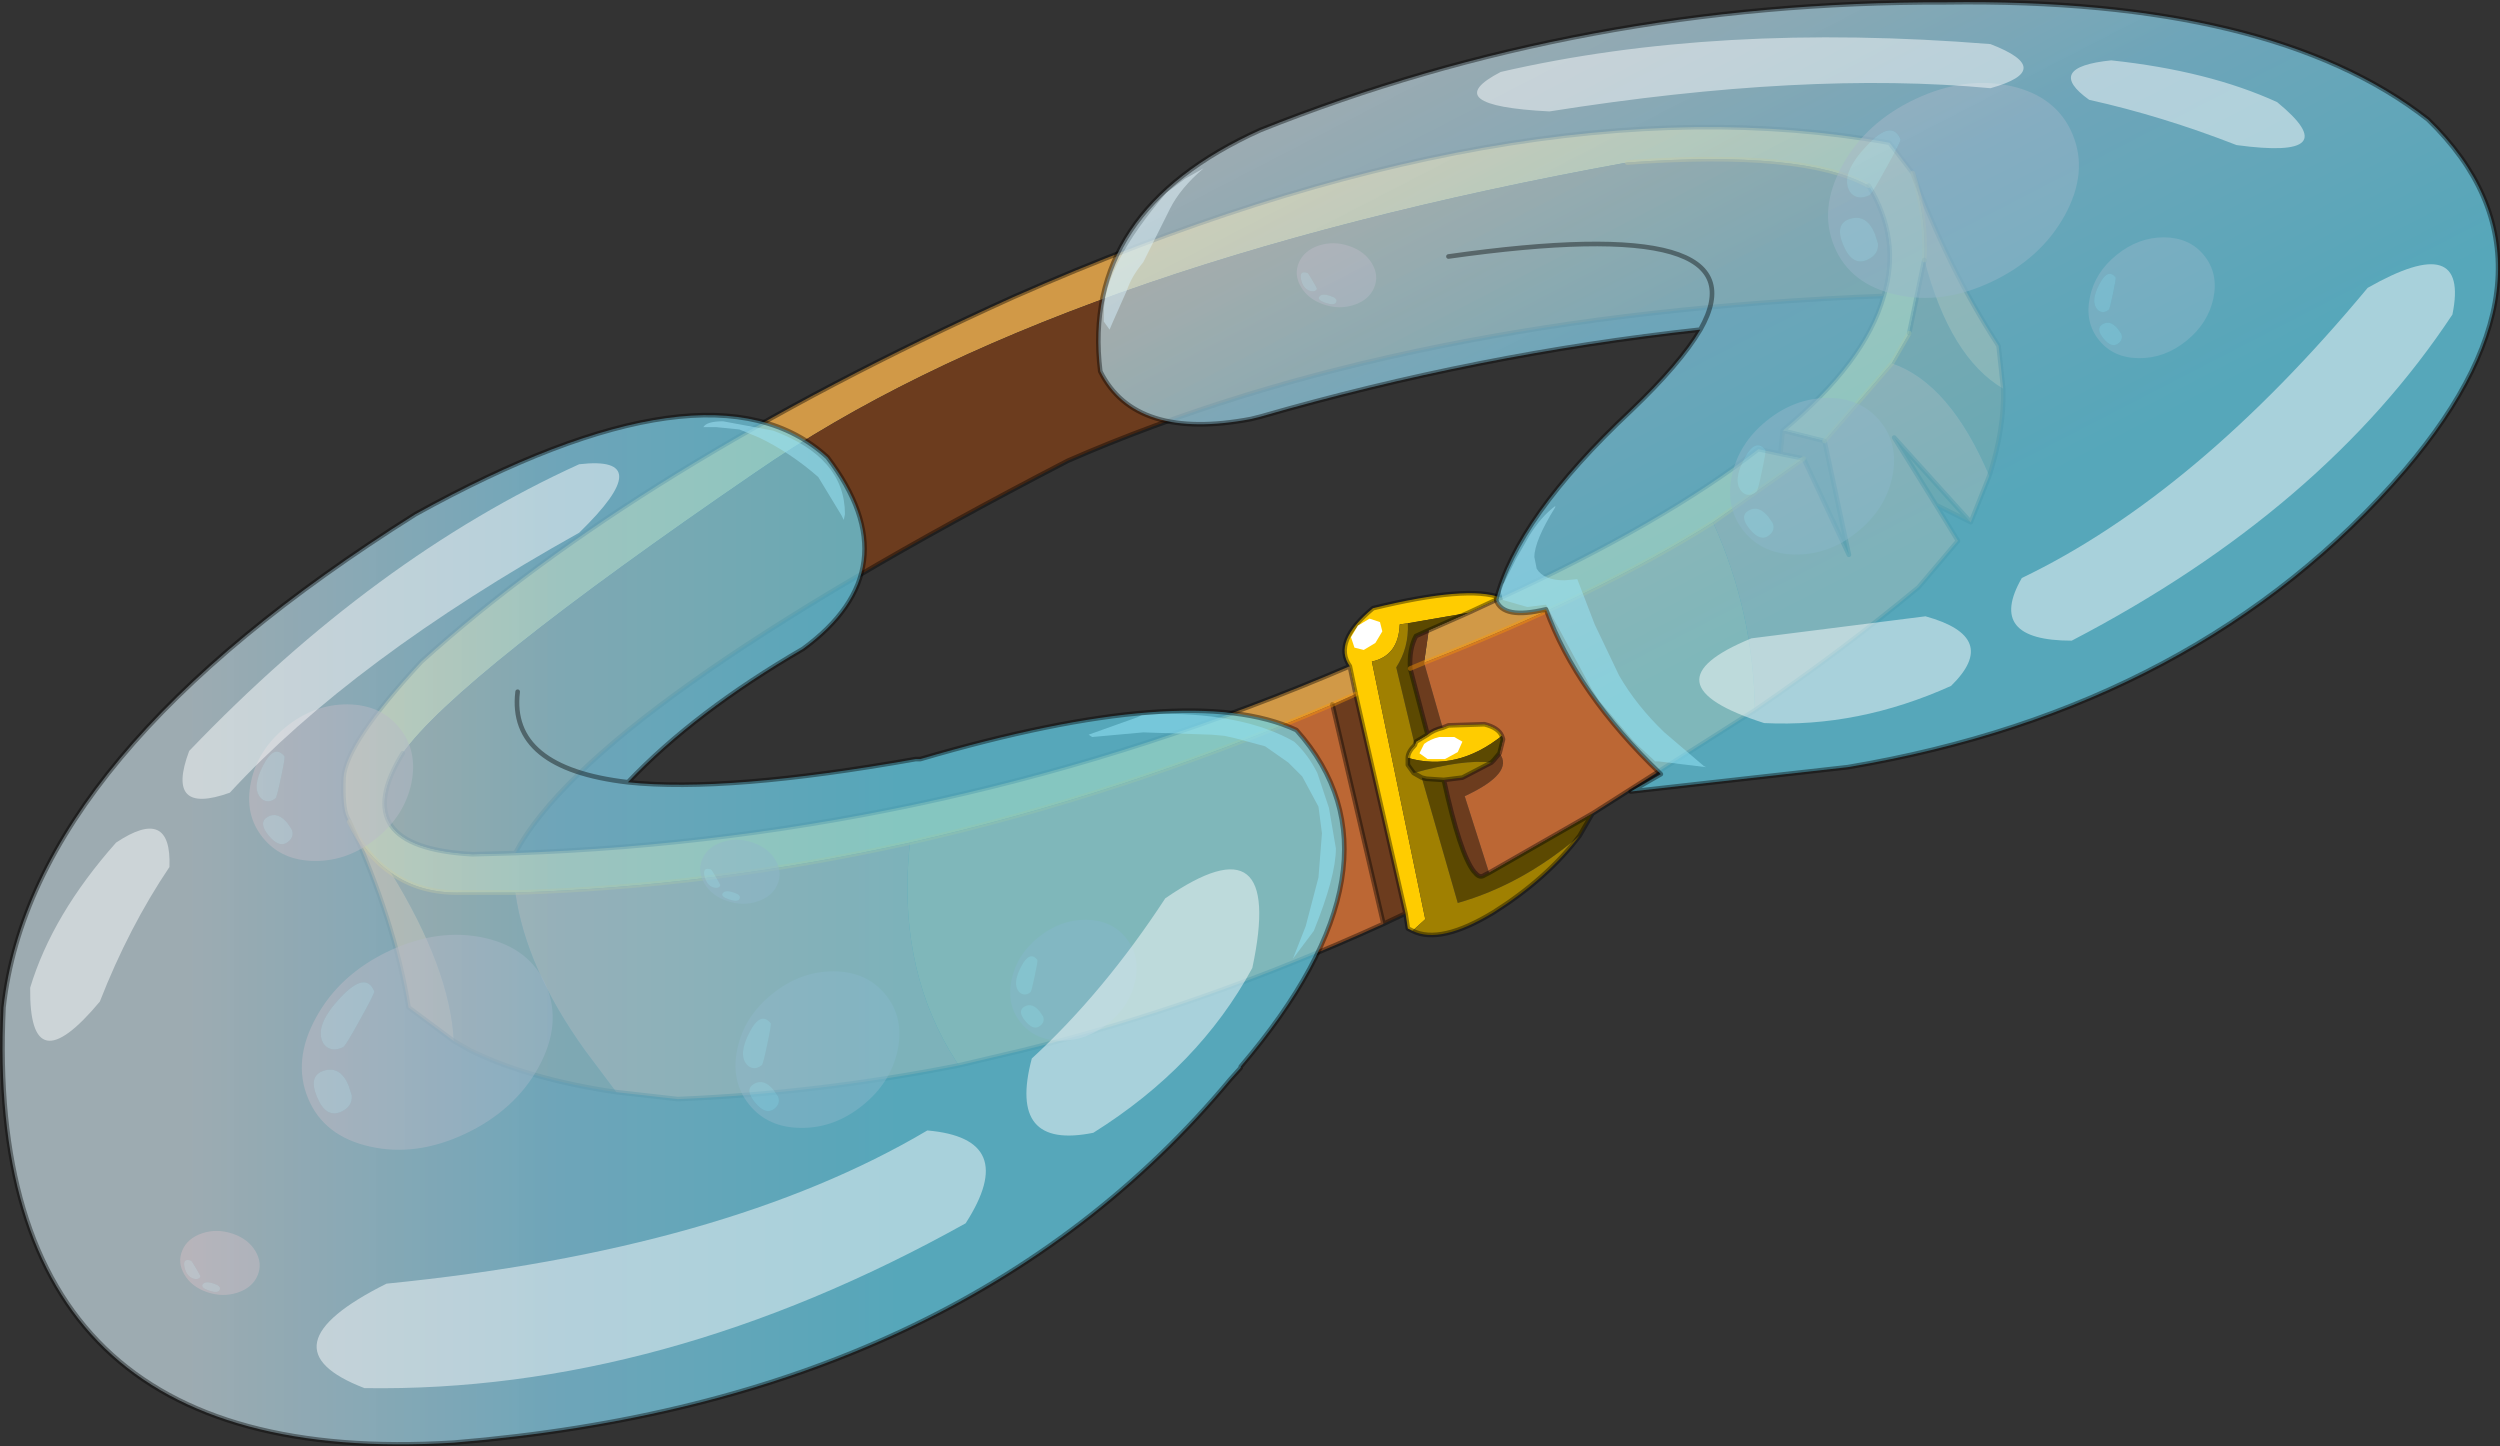<?xml version="1.0"?>
<svg xmlns="http://www.w3.org/2000/svg" xmlns:xlink="http://www.w3.org/1999/xlink" width="107.7px" height="62.3px"><rect width="100%" height="100%" fill="#333333" stroke="none"/><g transform="matrix(1, 0, 0, 1, -221.6, -169.3)"><use xlink:href="#object-0" width="71.7" height="42.1" transform="matrix(1, 0, 0, 1, 236.3, 174.65)"/><use xlink:href="#object-1" width="43.5" height="39" transform="matrix(-0.135, 0.109, 0.1, 0.123, 300.65, 185.05)"/><use xlink:href="#object-3" width="43.5" height="39" transform="matrix(-0.104, 0.084, 0.077, 0.095, 315.05, 178.45)"/><use xlink:href="#object-5" width="43.5" height="39" transform="matrix(-0.236, 0.111, 0.084, 0.202, 309.25, 171.15)"/><use xlink:href="#object-7" width="43.5" height="39" transform="matrix(-0.025, 0.058, 0.083, 0.028, 278.1, 179.35)"/><use xlink:href="#object-9" width="43.5" height="39" transform="matrix(-0.104, 0.084, 0.077, 0.095, 268.6, 207.85)"/><use xlink:href="#object-11" width="43.5" height="39" transform="matrix(-0.236, 0.111, 0.084, 0.202, 243.5, 207.85)"/><use xlink:href="#object-13" width="43.5" height="39" transform="matrix(-0.135, 0.109, 0.1, 0.123, 257.8, 209.75)"/><use xlink:href="#object-15" width="43.5" height="39" transform="matrix(-0.135, 0.109, 0.1, 0.123, 236.85, 198.25)"/><use xlink:href="#object-17" width="43.5" height="39" transform="matrix(-0.025, 0.058, 0.083, 0.028, 230, 221.9)"/><use xlink:href="#object-19" width="43.5" height="39" transform="matrix(-0.025, 0.058, 0.083, 0.028, 252.4, 205.05)"/><use xlink:href="#object-21" width="107.7" height="62.3" transform="matrix(1, 0, 0, 1, 221.6, 169.3)"/></g><defs><g transform="matrix(1, 0, 0, 1, -236.3, -174.65)" id="object-0"><path fill-rule="evenodd" fill="#d19947" stroke="none" d="M298.4 187.85Q301.95 184.9 302.75 182.05Q303.5 179.6 302.1 177.3Q299.3 175.75 291.7 176.3Q266.95 180.8 254.15 189.65Q241.3 198.45 238.95 201.75Q236.45 205.8 241.95 206.1L243.8 206.05Q262.5 205.4 279.75 198L280 199.2L279 199.65Q269.85 203.55 260.8 205.6Q252.25 207.5 243.8 207.75L241.5 207.75Q239.7 207.8 238.45 206.9Q237.35 206.15 236.65 204.7L236.55 204.5Q236.35 204.05 236.4 202.8Q236.5 201.3 239.75 197.8Q249 189.45 265.25 182.1Q286.9 172.55 303 175.45L304 176.75Q304.6 178.65 304.5 180.5L303.85 183.65L303.1 184.95L300.2 188.3L298.4 187.85M298.3 188.85L299.3 189.05L295.4 191.8Q290.5 194.9 282.95 197.85L283.15 196.45L284.85 195.7L286.25 195.05Q293.3 191.8 297.35 188.65L298.3 188.85"/><path fill-rule="evenodd" fill="#6c3c1e" stroke="none" d="M298.4 187.85L300.2 188.3L301.25 193.2L299.3 189.05L298.3 188.85L298.4 187.85M303.1 184.95L303.85 183.65L304.5 180.5Q305.6 184.7 307.9 186.05Q307.95 187.8 307.3 189.8Q305.6 185.8 303.1 184.95M238.45 206.9Q239.7 207.8 241.5 207.75L243.8 207.75Q244.25 211 246.8 214.55L248.15 216.35Q244.4 215.8 241.85 214.55L241.15 214.15Q241 211.05 238.45 206.9M279 199.65L280 199.2L282.15 208.65L281.2 209.1L279 199.65M243.8 206.05L241.95 206.1Q236.45 205.8 238.95 201.75Q241.3 198.45 254.15 189.65Q266.95 180.8 291.7 176.3Q299.3 175.75 302.1 177.3Q303.5 179.6 302.75 182.05Q282 182.85 267.6 189.15Q247.15 199.75 243.8 206.05M283.15 196.45L282.95 197.85L282.35 198.1L282.95 197.85L283.75 200.65Q283.35 200.75 283.1 200.95L282.35 198.1Q282.3 197.25 282.6 196.7L283.15 196.45M305 191.05L303.2 188.15L306.5 191.8L305 191.05M286.2 201.75Q286.85 202.6 284.7 203.6L285.75 206.9L285.55 207Q285.35 207.15 285.15 206.9L285.1 206.85Q284.5 206.1 283.8 202.9L284.6 202.8L285.85 202.15L285.95 202.05L286.2 201.75"/><path fill-rule="evenodd" fill="#b45832" stroke="none" d="M300.2 188.3L303.1 184.95Q305.6 185.8 307.3 189.8L306.5 191.8L303.2 188.15L305 191.05L305.95 192.6L304.25 194.6Q301 197.3 297.2 199.9Q297.15 195.7 295.4 191.8L299.3 189.05L301.25 193.2L300.2 188.3M243.8 207.75Q252.25 207.5 260.8 205.6Q260.25 210.7 262.5 214.55L262.9 215.2Q256.85 216.4 250.8 216.65L248.15 216.35L246.8 214.55Q244.25 211 243.8 207.75"/><path fill-rule="evenodd" fill="#bc6734" stroke="none" d="M304.5 180.5Q304.6 178.65 304 176.75Q305.55 180.9 307.7 184.2L307.9 186.05Q305.6 184.7 304.5 180.5M236.65 204.7Q237.35 206.15 238.45 206.9Q241 211.05 241.15 214.15L239.2 212.7Q238.6 208.95 236.65 204.7M260.8 205.6Q269.85 203.55 279 199.65L281.2 209.1Q273.4 212.65 265.65 214.55L262.9 215.2L262.5 214.55Q260.25 210.7 260.8 205.6M282.95 197.85Q290.5 194.9 295.4 191.8Q297.15 195.7 297.2 199.9L290.2 204.35L285.75 206.9L284.7 203.6Q286.85 202.6 286.2 201.75L286.35 201.15L286.3 201Q286.15 200.65 285.55 200.5L284 200.55L283.75 200.65L282.95 197.85"/><path fill-rule="evenodd" fill="#ffcc00" stroke="none" d="M280 199.2L279.75 198Q279 196.95 280.75 195.5Q284.85 194.5 286.25 195.05L284.85 195.7L282.25 196.15L281.9 196.2Q281.85 197.55 280.7 197.8L283 208.9L282.45 209.4L282.25 209.3L282.15 208.65L280 199.2M283.75 200.65L284 200.55L285.55 200.5Q286.15 200.65 286.3 201Q284.35 202.55 282.25 201.95Q282.25 201.7 282.55 201.4L282.6 201.25L283.1 200.95Q283.35 200.75 283.75 200.65"/><path fill-rule="evenodd" fill="#5c4901" stroke="none" d="M284.85 195.7L283.15 196.45L282.6 196.7Q282.3 197.25 282.35 198.1L283.1 200.95L282.6 201.25L282.55 201.4L281.75 198.05Q282.3 197.2 282.25 196.15L284.85 195.7M286.3 201L286.35 201.15L286.2 201.75L285.95 202.05L285.85 202.15Q284.65 202 282.5 202.6L282.25 202.25L282.25 201.95Q284.35 202.55 286.3 201M285.75 206.9L290.2 204.35L289.65 205.3Q287.2 207.4 284.4 208.2L282.85 202.8L283.05 202.85L283.8 202.9Q284.5 206.1 285.1 206.85L285.15 206.9Q285.35 207.15 285.55 207L285.75 206.9"/><path fill-rule="evenodd" fill="#a08001" stroke="none" d="M282.45 209.4L283 208.9L280.7 197.8Q281.85 197.55 281.9 196.2L282.25 196.15Q282.3 197.2 281.75 198.05L282.55 201.4Q282.25 201.7 282.25 201.95L282.25 202.25L282.5 202.6L282.85 202.8L284.4 208.2Q287.2 207.4 289.65 205.3Q288.25 207.15 285.95 208.6Q283.65 210 282.45 209.4M282.85 202.8L282.5 202.6Q284.65 202 285.85 202.15L284.6 202.8L283.8 202.9L283.05 202.85L282.85 202.8"/><path fill="none" stroke="#000000" stroke-opacity="0.4" stroke-width="0.2" stroke-linecap="round" stroke-linejoin="round" d="M302.75 182.05Q301.95 184.9 298.4 187.85L300.2 188.3L301.25 193.2L299.3 189.05L298.3 188.85L298.4 187.85M303.85 183.65L304.5 180.5M304 176.75L303 175.45Q286.9 172.55 265.25 182.1Q249 189.45 239.75 197.8Q236.5 201.3 236.4 202.8Q236.35 204.05 236.55 204.5L236.65 204.7Q238.6 208.95 239.2 212.7L241.15 214.15L241.85 214.55Q244.4 215.8 248.15 216.35L250.8 216.65Q256.85 216.4 262.9 215.2L265.65 214.55Q273.4 212.65 281.2 209.1L282.15 208.65L282.25 209.3L282.45 209.4Q283.65 210 285.95 208.6Q288.25 207.15 289.65 205.3L290.2 204.35L285.75 206.9L285.55 207Q285.35 207.15 285.15 206.9M280 199.2L279.75 198Q262.5 205.4 243.8 206.05L241.95 206.1Q236.45 205.8 238.95 201.75M302.1 177.3Q303.5 179.6 302.75 182.05Q282 182.85 267.6 189.15Q247.15 199.75 243.8 206.05M298.3 188.85L297.35 188.65Q293.3 191.8 286.25 195.05L284.85 195.7L283.15 196.45L282.6 196.7Q282.3 197.25 282.35 198.1L283.1 200.95Q283.35 200.75 283.75 200.65L284 200.55L285.55 200.5Q286.15 200.65 286.3 201L286.35 201.15L286.2 201.75L285.95 202.05L285.85 202.15L284.6 202.8L283.8 202.9L283.05 202.85L282.85 202.8L282.5 202.6L282.25 202.25L282.25 201.95Q282.25 201.7 282.55 201.4L282.6 201.25L283.1 200.95M307.3 189.8Q307.95 187.8 307.9 186.05L307.7 184.2Q305.55 180.9 304 176.75M306.5 191.8L303.2 188.15L305 191.05L306.5 191.8L307.3 189.8M290.2 204.35L297.2 199.9Q301 197.3 304.25 194.6L305.95 192.6L305 191.05M283.8 202.9Q284.5 206.1 285.1 206.85M286.25 195.05Q284.85 194.5 280.75 195.5Q279 196.95 279.75 198M282.15 208.65L280 199.2M279 199.65L281.2 209.1"/><path fill="none" stroke="#ff9900" stroke-opacity="0.4" stroke-width="0.2" stroke-linecap="round" stroke-linejoin="round" d="M300.2 188.3L303.1 184.95L303.85 183.65M304.5 180.5Q304.6 178.65 304 176.75M236.65 204.7Q237.35 206.15 238.45 206.9Q239.7 207.8 241.5 207.75L243.8 207.75Q252.25 207.5 260.8 205.6Q269.85 203.55 279 199.65L280 199.2M291.7 176.3Q299.3 175.75 302.1 177.3M282.95 197.85Q290.5 194.9 295.4 191.8L299.3 189.05M282.35 198.1L282.95 197.85"/><path fill-rule="evenodd" fill="#ffffff" stroke="none" d="M281.15 196.5L280.85 197L280.35 197.3L279.95 197.2L279.8 196.75L280.1 196.25L280.6 195.95L281.05 196.1L281.15 196.5"/><path fill-rule="evenodd" fill="#ffffff" stroke="none" d="M284.4 201.7L283.85 202L283.1 202L282.75 201.75L282.95 201.35Q283.2 201.15 283.6 201.05L284.25 201.05L284.6 201.25L284.4 201.7"/></g><g transform="matrix(1, 0, 0, 1, 0, 0)" id="object-1"><use xlink:href="#object-2" width="43.5" height="39" transform="matrix(1, 0, 0, 1, 0, 0)"/></g><g transform="matrix(1, 0, 0, 1, 0, 0)" id="object-2"><path fill-rule="evenodd" fill="#d06a6a" fill-opacity="0.482" stroke="none" d="M37.7 10.5Q37.7 6.9 32.15 4.25Q26.6 1.55 26.6 5.95Q26.6 6.3 30.55 9.8Q34.45 13.3 34.9 13.3Q36.35 13.3 37.1 12.35Q37.7 11.55 37.7 10.5M36.65 22.65Q37.2 24.65 39.25 24.65Q42.05 24.65 42.05 19.95Q42.05 15.4 39.3 15.9Q36.5 16.4 36.5 20.65L36.65 22.65M37.1 5.7Q43.5 11.4 43.5 19.5Q43.5 27.6 37.1 33.3Q30.75 39 21.75 39Q12.75 39 6.35 33.3Q0 27.6 0 19.5Q0 11.4 6.35 5.7Q12.75 0 21.75 0Q30.75 0 37.1 5.7"/><path fill-rule="evenodd" fill="#e6bbbb" fill-opacity="0.482" stroke="none" d="M37.7 10.5Q37.7 11.55 37.1 12.35Q36.35 13.3 34.9 13.3Q34.45 13.3 30.55 9.8Q26.6 6.3 26.6 5.95Q26.6 1.55 32.15 4.25Q37.7 6.9 37.7 10.5M36.65 22.65L36.5 20.65Q36.5 16.4 39.3 15.9Q42.05 15.4 42.05 19.95Q42.05 24.65 39.25 24.65Q37.2 24.65 36.65 22.65"/></g><g transform="matrix(1, 0, 0, 1, 0, 0)" id="object-3"><use xlink:href="#object-4" width="43.5" height="39" transform="matrix(1, 0, 0, 1, 0, 0)"/></g><g transform="matrix(1, 0, 0, 1, 0, 0)" id="object-4"><path fill-rule="evenodd" fill="#d06a6a" fill-opacity="0.482" stroke="none" d="M37.7 10.5Q37.7 6.9 32.15 4.25Q26.6 1.55 26.6 5.95Q26.6 6.3 30.55 9.8Q34.45 13.3 34.9 13.3Q36.35 13.3 37.1 12.35Q37.7 11.55 37.7 10.5M36.65 22.65Q37.2 24.65 39.25 24.65Q42.05 24.65 42.05 19.95Q42.05 15.4 39.3 15.9Q36.5 16.4 36.5 20.65L36.65 22.65M37.1 5.7Q43.5 11.4 43.5 19.5Q43.5 27.6 37.1 33.3Q30.75 39 21.75 39Q12.75 39 6.35 33.3Q0 27.6 0 19.5Q0 11.4 6.35 5.7Q12.75 0 21.75 0Q30.75 0 37.1 5.7"/><path fill-rule="evenodd" fill="#e6bbbb" fill-opacity="0.482" stroke="none" d="M37.7 10.5Q37.7 11.55 37.1 12.35Q36.35 13.3 34.9 13.3Q34.45 13.3 30.55 9.8Q26.6 6.3 26.6 5.95Q26.6 1.55 32.15 4.25Q37.7 6.9 37.7 10.5M36.65 22.65L36.5 20.65Q36.5 16.4 39.3 15.9Q42.05 15.4 42.05 19.95Q42.05 24.65 39.25 24.65Q37.2 24.65 36.65 22.65"/></g><g transform="matrix(1, 0, 0, 1, 0, 0)" id="object-5"><use xlink:href="#object-6" width="43.5" height="39" transform="matrix(1, 0, 0, 1, 0, 0)"/></g><g transform="matrix(1, 0, 0, 1, 0, 0)" id="object-6"><path fill-rule="evenodd" fill="#d06a6a" fill-opacity="0.482" stroke="none" d="M37.7 10.5Q37.7 6.9 32.15 4.25Q26.6 1.55 26.6 5.95Q26.6 6.3 30.55 9.8Q34.45 13.3 34.9 13.3Q36.35 13.3 37.1 12.35Q37.7 11.55 37.7 10.5M36.65 22.65Q37.2 24.65 39.25 24.65Q42.05 24.65 42.05 19.95Q42.05 15.4 39.3 15.9Q36.5 16.4 36.5 20.65L36.65 22.65M37.1 5.7Q43.5 11.4 43.5 19.5Q43.5 27.6 37.1 33.3Q30.75 39 21.75 39Q12.75 39 6.35 33.3Q0 27.6 0 19.5Q0 11.4 6.35 5.7Q12.75 0 21.75 0Q30.75 0 37.1 5.7"/><path fill-rule="evenodd" fill="#e6bbbb" fill-opacity="0.482" stroke="none" d="M37.7 10.5Q37.7 11.55 37.1 12.35Q36.35 13.3 34.9 13.3Q34.45 13.3 30.55 9.8Q26.6 6.3 26.6 5.95Q26.6 1.55 32.15 4.25Q37.7 6.9 37.7 10.5M36.65 22.65L36.5 20.65Q36.5 16.4 39.3 15.9Q42.05 15.4 42.05 19.95Q42.05 24.65 39.25 24.65Q37.2 24.65 36.65 22.65"/></g><g transform="matrix(1, 0, 0, 1, 0, 0)" id="object-7"><use xlink:href="#object-8" width="43.5" height="39" transform="matrix(1, 0, 0, 1, 0, 0)"/></g><g transform="matrix(1, 0, 0, 1, 0, 0)" id="object-8"><path fill-rule="evenodd" fill="#d06a6a" fill-opacity="0.482" stroke="none" d="M37.7 10.5Q37.7 6.9 32.15 4.25Q26.6 1.55 26.6 5.95Q26.6 6.3 30.55 9.8Q34.45 13.3 34.9 13.3Q36.35 13.3 37.1 12.35Q37.7 11.55 37.7 10.5M36.65 22.65Q37.2 24.65 39.25 24.65Q42.05 24.65 42.05 19.95Q42.05 15.4 39.3 15.9Q36.5 16.4 36.5 20.65L36.65 22.65M37.1 5.7Q43.5 11.4 43.5 19.5Q43.5 27.6 37.1 33.3Q30.75 39 21.75 39Q12.75 39 6.35 33.3Q0 27.6 0 19.5Q0 11.4 6.35 5.7Q12.75 0 21.75 0Q30.75 0 37.1 5.7"/><path fill-rule="evenodd" fill="#e6bbbb" fill-opacity="0.482" stroke="none" d="M37.7 10.5Q37.7 11.55 37.1 12.35Q36.35 13.3 34.9 13.3Q34.45 13.3 30.55 9.8Q26.6 6.3 26.6 5.95Q26.6 1.55 32.15 4.25Q37.7 6.9 37.7 10.5M36.65 22.65L36.5 20.65Q36.5 16.4 39.3 15.9Q42.05 15.4 42.05 19.95Q42.05 24.65 39.25 24.65Q37.2 24.65 36.65 22.65"/></g><g transform="matrix(1, 0, 0, 1, 0, 0)" id="object-9"><use xlink:href="#object-10" width="43.5" height="39" transform="matrix(1, 0, 0, 1, 0, 0)"/></g><g transform="matrix(1, 0, 0, 1, 0, 0)" id="object-10"><path fill-rule="evenodd" fill="#d06a6a" fill-opacity="0.482" stroke="none" d="M37.7 10.5Q37.7 6.9 32.15 4.25Q26.6 1.55 26.6 5.95Q26.6 6.3 30.55 9.8Q34.45 13.3 34.9 13.3Q36.35 13.3 37.1 12.35Q37.7 11.55 37.7 10.5M36.65 22.65Q37.2 24.65 39.25 24.65Q42.05 24.65 42.05 19.95Q42.05 15.4 39.3 15.9Q36.5 16.4 36.5 20.65L36.65 22.65M37.1 5.7Q43.5 11.4 43.5 19.5Q43.5 27.6 37.1 33.3Q30.75 39 21.75 39Q12.75 39 6.35 33.3Q0 27.6 0 19.5Q0 11.4 6.35 5.7Q12.75 0 21.75 0Q30.75 0 37.1 5.7"/><path fill-rule="evenodd" fill="#e6bbbb" fill-opacity="0.482" stroke="none" d="M37.7 10.5Q37.7 11.55 37.1 12.35Q36.35 13.3 34.9 13.3Q34.45 13.3 30.55 9.8Q26.6 6.3 26.6 5.95Q26.6 1.55 32.15 4.25Q37.7 6.9 37.7 10.5M36.65 22.65L36.5 20.65Q36.5 16.4 39.3 15.9Q42.05 15.4 42.05 19.95Q42.05 24.65 39.25 24.65Q37.2 24.65 36.65 22.65"/></g><g transform="matrix(1, 0, 0, 1, 0, 0)" id="object-11"><use xlink:href="#object-12" width="43.5" height="39" transform="matrix(1, 0, 0, 1, 0, 0)"/></g><g transform="matrix(1, 0, 0, 1, 0, 0)" id="object-12"><path fill-rule="evenodd" fill="#d06a6a" fill-opacity="0.482" stroke="none" d="M37.7 10.5Q37.7 6.9 32.15 4.25Q26.6 1.55 26.6 5.95Q26.6 6.3 30.55 9.8Q34.45 13.3 34.9 13.3Q36.35 13.3 37.1 12.35Q37.7 11.55 37.7 10.5M36.65 22.65Q37.2 24.65 39.25 24.65Q42.05 24.65 42.05 19.95Q42.05 15.4 39.3 15.9Q36.5 16.4 36.5 20.65L36.65 22.65M37.1 5.7Q43.5 11.4 43.5 19.5Q43.5 27.6 37.1 33.3Q30.75 39 21.75 39Q12.75 39 6.35 33.3Q0 27.6 0 19.5Q0 11.4 6.35 5.7Q12.75 0 21.75 0Q30.75 0 37.1 5.7"/><path fill-rule="evenodd" fill="#e6bbbb" fill-opacity="0.482" stroke="none" d="M37.7 10.5Q37.7 11.55 37.1 12.35Q36.35 13.3 34.9 13.3Q34.45 13.3 30.55 9.8Q26.6 6.3 26.6 5.95Q26.6 1.55 32.15 4.25Q37.7 6.9 37.7 10.5M36.65 22.65L36.5 20.65Q36.5 16.4 39.3 15.9Q42.05 15.4 42.05 19.95Q42.05 24.65 39.25 24.65Q37.2 24.65 36.65 22.65"/></g><g transform="matrix(1, 0, 0, 1, 0, 0)" id="object-13"><use xlink:href="#object-14" width="43.5" height="39" transform="matrix(1, 0, 0, 1, 0, 0)"/></g><g transform="matrix(1, 0, 0, 1, 0, 0)" id="object-14"><path fill-rule="evenodd" fill="#d06a6a" fill-opacity="0.482" stroke="none" d="M37.7 10.5Q37.7 6.9 32.15 4.25Q26.6 1.55 26.6 5.95Q26.6 6.3 30.55 9.8Q34.45 13.3 34.9 13.3Q36.35 13.3 37.1 12.35Q37.7 11.55 37.7 10.5M36.65 22.65Q37.2 24.65 39.25 24.65Q42.05 24.65 42.05 19.95Q42.05 15.4 39.3 15.9Q36.5 16.4 36.5 20.65L36.65 22.65M37.1 5.7Q43.5 11.4 43.5 19.5Q43.5 27.6 37.1 33.3Q30.75 39 21.75 39Q12.75 39 6.35 33.3Q0 27.6 0 19.5Q0 11.4 6.35 5.7Q12.75 0 21.75 0Q30.75 0 37.1 5.7"/><path fill-rule="evenodd" fill="#e6bbbb" fill-opacity="0.482" stroke="none" d="M37.7 10.5Q37.7 11.55 37.1 12.35Q36.35 13.3 34.9 13.3Q34.45 13.3 30.55 9.8Q26.6 6.3 26.6 5.95Q26.6 1.55 32.15 4.25Q37.7 6.9 37.7 10.5M36.65 22.65L36.5 20.65Q36.5 16.4 39.3 15.9Q42.05 15.4 42.05 19.95Q42.05 24.65 39.25 24.65Q37.2 24.65 36.65 22.65"/></g><g transform="matrix(1, 0, 0, 1, 0, 0)" id="object-15"><use xlink:href="#object-16" width="43.5" height="39" transform="matrix(1, 0, 0, 1, 0, 0)"/></g><g transform="matrix(1, 0, 0, 1, 0, 0)" id="object-16"><path fill-rule="evenodd" fill="#d06a6a" fill-opacity="0.482" stroke="none" d="M37.7 10.5Q37.7 6.9 32.15 4.25Q26.6 1.55 26.6 5.95Q26.6 6.3 30.55 9.8Q34.45 13.3 34.9 13.3Q36.35 13.3 37.1 12.35Q37.7 11.55 37.7 10.5M36.65 22.65Q37.2 24.65 39.25 24.65Q42.05 24.65 42.05 19.95Q42.05 15.4 39.3 15.9Q36.5 16.4 36.5 20.65L36.65 22.65M37.1 5.7Q43.5 11.4 43.5 19.5Q43.5 27.6 37.1 33.3Q30.75 39 21.75 39Q12.75 39 6.35 33.3Q0 27.6 0 19.5Q0 11.4 6.35 5.7Q12.75 0 21.75 0Q30.75 0 37.1 5.7"/><path fill-rule="evenodd" fill="#e6bbbb" fill-opacity="0.482" stroke="none" d="M37.7 10.5Q37.7 11.55 37.1 12.35Q36.35 13.3 34.9 13.3Q34.45 13.3 30.55 9.8Q26.6 6.3 26.6 5.95Q26.6 1.55 32.15 4.25Q37.7 6.9 37.7 10.5M36.65 22.65L36.5 20.65Q36.5 16.4 39.3 15.9Q42.05 15.4 42.05 19.95Q42.05 24.65 39.25 24.65Q37.2 24.65 36.65 22.65"/></g><g transform="matrix(1, 0, 0, 1, 0, 0)" id="object-17"><use xlink:href="#object-18" width="43.5" height="39" transform="matrix(1, 0, 0, 1, 0, 0)"/></g><g transform="matrix(1, 0, 0, 1, 0, 0)" id="object-18"><path fill-rule="evenodd" fill="#d06a6a" fill-opacity="0.482" stroke="none" d="M37.7 10.5Q37.7 6.9 32.15 4.25Q26.6 1.55 26.6 5.95Q26.6 6.3 30.55 9.8Q34.45 13.3 34.9 13.3Q36.35 13.3 37.1 12.35Q37.7 11.55 37.7 10.5M36.65 22.65Q37.2 24.65 39.25 24.65Q42.05 24.65 42.05 19.95Q42.05 15.4 39.3 15.9Q36.5 16.4 36.5 20.65L36.65 22.65M37.1 5.7Q43.5 11.4 43.5 19.5Q43.5 27.6 37.1 33.3Q30.75 39 21.75 39Q12.75 39 6.35 33.3Q0 27.6 0 19.5Q0 11.4 6.35 5.7Q12.75 0 21.75 0Q30.75 0 37.1 5.7"/><path fill-rule="evenodd" fill="#e6bbbb" fill-opacity="0.482" stroke="none" d="M37.7 10.5Q37.7 11.55 37.1 12.35Q36.35 13.3 34.9 13.3Q34.45 13.3 30.55 9.8Q26.6 6.3 26.6 5.95Q26.6 1.55 32.15 4.25Q37.7 6.9 37.7 10.5M36.65 22.65L36.5 20.65Q36.5 16.4 39.3 15.9Q42.05 15.4 42.05 19.95Q42.05 24.65 39.25 24.65Q37.2 24.65 36.65 22.65"/></g><g transform="matrix(1, 0, 0, 1, 0, 0)" id="object-19"><use xlink:href="#object-20" width="43.5" height="39" transform="matrix(1, 0, 0, 1, 0, 0)"/></g><g transform="matrix(1, 0, 0, 1, 0, 0)" id="object-20"><path fill-rule="evenodd" fill="#d06a6a" fill-opacity="0.482" stroke="none" d="M37.7 10.5Q37.7 6.9 32.15 4.25Q26.6 1.55 26.6 5.95Q26.6 6.3 30.55 9.8Q34.45 13.3 34.9 13.3Q36.35 13.3 37.1 12.35Q37.7 11.55 37.7 10.5M36.65 22.65Q37.2 24.65 39.25 24.65Q42.05 24.65 42.05 19.95Q42.05 15.4 39.3 15.9Q36.5 16.4 36.5 20.65L36.65 22.65M37.1 5.7Q43.5 11.4 43.5 19.5Q43.5 27.6 37.1 33.3Q30.75 39 21.75 39Q12.75 39 6.35 33.3Q0 27.6 0 19.5Q0 11.4 6.35 5.7Q12.75 0 21.75 0Q30.75 0 37.1 5.7"/><path fill-rule="evenodd" fill="#e6bbbb" fill-opacity="0.482" stroke="none" d="M37.7 10.5Q37.7 11.55 37.1 12.35Q36.35 13.3 34.9 13.3Q34.45 13.3 30.55 9.8Q26.6 6.3 26.6 5.95Q26.6 1.55 32.15 4.25Q37.7 6.9 37.7 10.5M36.65 22.65L36.5 20.65Q36.5 16.4 39.3 15.9Q42.05 15.4 42.05 19.95Q42.05 24.65 39.25 24.65Q37.2 24.65 36.65 22.65"/></g><g transform="matrix(1, 0, 0, 1, -221.6, -169.3)" id="object-21"><path fill-rule="evenodd" fill="#ffffff" fill-opacity="0.529" stroke="none" d="M271.85 177.6L272.65 177L273.45 176.55Q272.45 177.4 272 178.3L270.95 180.4L270.85 180.6Q270.35 181.2 270.15 181.8L269.55 183.15L269.4 183.5L269.15 183.15L269.15 182.8Q269.15 180.75 271.85 177.6M288.6 191.1L288.6 191.15Q287.7 192.6 287.7 193.3L287.8 193.8Q288.1 194.3 289 194.3L289.55 194.25L290.3 196.2L291.35 198.4Q292.1 199.7 293.3 200.85L295 202.3L295.1 202.35L293.05 202.1L292.9 202.1L292.8 202L292.2 201.45L291.95 201.2L290.5 199.5L290.15 198.95L288.2 195.35L287.4 195.45L286.35 195.15L286.25 194.8Q286.25 194.5 286.4 194.4L286.9 193.4L287.5 192.35Q288 191.55 288.6 191.1M253.45 187.8L252.45 187.7L251.9 187.7Q252.05 187.45 252.75 187.45L254.9 187.85Q258 189 258 191.45L257.95 191.7L257.85 191.5L256.85 189.85Q255.65 188.8 254.3 188.15L253.45 187.8M277.1 202.15L276.1 201.45L274.8 201.1L274.35 201L273.8 200.95L270.85 200.85L268.65 201.05L268.5 200.95L270.6 200.2L270.8 200.1L271.7 200.05Q275.25 200.05 277.35 201.25Q277.95 201.8 278.35 202.6L278.85 204.1L279.15 205.85Q279.15 207.05 278.2 209.4L277.3 210.6L277.85 209.2L278.4 207.1L278.55 205.2L278.4 204.05L277.7 202.75L277.15 202.2L277.1 202.15"/><path fill-rule="evenodd" fill="url(#gradient-Ld492ed856ebfa0e045113aeae9c5606f)" stroke="none" d="M294.85 183.5Q285.25 184.55 275.9 187.25L275.5 187.35Q270.5 188.3 269 185.3Q268.15 178.4 275.9 174.9Q289.8 169.35 305.4 169.4Q319.5 169.2 326.2 174.45Q332.7 180.75 325.2 189.55Q316.35 199.8 301.2 202.35L291.85 203.4L293.15 202.65Q289.5 199.15 288.2 195.55Q286.35 196 286.05 195.15Q286.95 191.6 291.85 187Q294 184.95 294.85 183.5Q297.75 178.4 284 180.35Q297.75 178.4 294.85 183.5"/><path fill-rule="evenodd" fill="url(#gradient-Lcb12b0ba98c24bc531df25fd5f95cba0)" stroke="none" d="M274.6 215.8Q263.05 229.65 241.15 231.45Q220.8 232.7 221.75 212.7Q222.95 201.85 239.5 191.45Q252.25 184.4 257.25 189Q260.9 193.8 256.2 197.25Q251.55 199.95 248.65 203Q252.9 203.45 261.05 202L261.25 202Q272.85 198.6 277.45 200.75Q282.55 206.45 275.05 215.25L275.05 215.3L274.6 215.8M248.65 203Q243.5 202.4 243.9 199.1Q243.5 202.4 248.65 203"/><path fill="none" stroke="#000000" stroke-opacity="0.4" stroke-width="0.2" stroke-linecap="round" stroke-linejoin="round" d="M294.85 183.5Q294 184.95 291.85 187Q286.95 191.6 286.05 195.15Q286.35 196 288.2 195.55Q289.5 199.15 293.15 202.65L291.85 203.4L301.2 202.35Q316.35 199.8 325.2 189.55Q332.7 180.75 326.2 174.45Q319.5 169.2 305.4 169.4Q289.8 169.35 275.9 174.9Q268.15 178.4 269 185.3Q270.5 188.3 275.5 187.35L275.9 187.25Q285.25 184.55 294.85 183.5Q297.75 178.4 284 180.35M274.6 215.8Q263.05 229.65 241.15 231.45Q220.8 232.7 221.75 212.7Q222.95 201.85 239.5 191.45Q252.25 184.4 257.25 189Q260.9 193.8 256.2 197.25Q251.55 199.95 248.65 203Q252.9 203.45 261.05 202L261.25 202Q272.85 198.6 277.45 200.75Q282.55 206.45 275.05 215.25L275.05 215.3L274.6 215.8M243.9 199.1Q243.5 202.4 248.65 203"/><path fill-rule="evenodd" fill="#ffffff" fill-opacity="0.482" stroke="none" d="M246.55 189.3Q237.75 193.3 229.75 201.65Q228.7 204.45 231.5 203.45Q236.8 197.7 246.55 192.25Q250 188.9 246.55 189.3M225.9 212.45Q227.15 209.25 228.9 206.65Q229 204 226.6 205.6Q223.85 208.7 222.9 211.85Q222.85 216.1 225.9 212.45"/><path fill-rule="evenodd" fill="#ffffff" fill-opacity="0.482" stroke="none" d="M237.3 229.1Q250.1 229.3 263.2 222Q265.55 218.35 261.55 218Q252.85 223.15 238.25 224.6Q232.75 227.35 237.3 229.1M271.8 208Q269.15 212.05 266.05 214.9Q265 218.85 268.7 218.1Q273.25 215.25 275.55 211Q276.95 204.45 271.8 208"/><path fill-rule="evenodd" fill="#ffffff" fill-opacity="0.482" stroke="none" d="M286.25 172.4Q295.55 170.25 307.35 171.2Q310.2 172.3 307.35 173.1Q299.4 172.35 288.35 174.1Q283.45 173.85 286.25 172.4M317.95 175.55Q314.75 174.3 311.6 173.6Q309.65 172.2 312.55 171.9Q316.75 172.35 319.7 173.7Q322.75 176.2 317.95 175.55"/><path fill-rule="evenodd" fill="#ffffff" fill-opacity="0.482" stroke="none" d="M327.25 182.85Q321.7 191.25 310.85 196.9Q307.15 196.9 308.7 194.2Q316.2 190.6 323.6 181.7Q328 179.2 327.25 182.85M297.05 196.8L304.55 195.85Q307.8 196.75 305.65 198.85Q301.65 200.65 297.6 200.45Q292.3 198.75 297.05 196.8"/></g><linearGradient gradientTransform="matrix(-0.009, -0.017, 0.031, -0.016, 298.35, 180.6)" gradientUnits="userSpaceOnUse" spreadMethod="pad" id="gradient-Ld492ed856ebfa0e045113aeae9c5606f" x1="-819.2" x2="819.2"><stop offset="0.067" stop-color="#65d8f3" stop-opacity="0.702"/><stop offset="0.514" stop-color="#87d6f2" stop-opacity="0.702"/><stop offset="1" stop-color="#d5ebf5" stop-opacity="0.651"/></linearGradient><linearGradient gradientTransform="matrix(-0.02, 0, 0, -0.027, 246.25, 209.35)" gradientUnits="userSpaceOnUse" spreadMethod="pad" id="gradient-Lcb12b0ba98c24bc531df25fd5f95cba0" x1="-819.2" x2="819.2"><stop offset="0.067" stop-color="#65d8f3" stop-opacity="0.702"/><stop offset="0.514" stop-color="#87d6f2" stop-opacity="0.702"/><stop offset="1" stop-color="#d5ebf5" stop-opacity="0.651"/></linearGradient></defs></svg>
